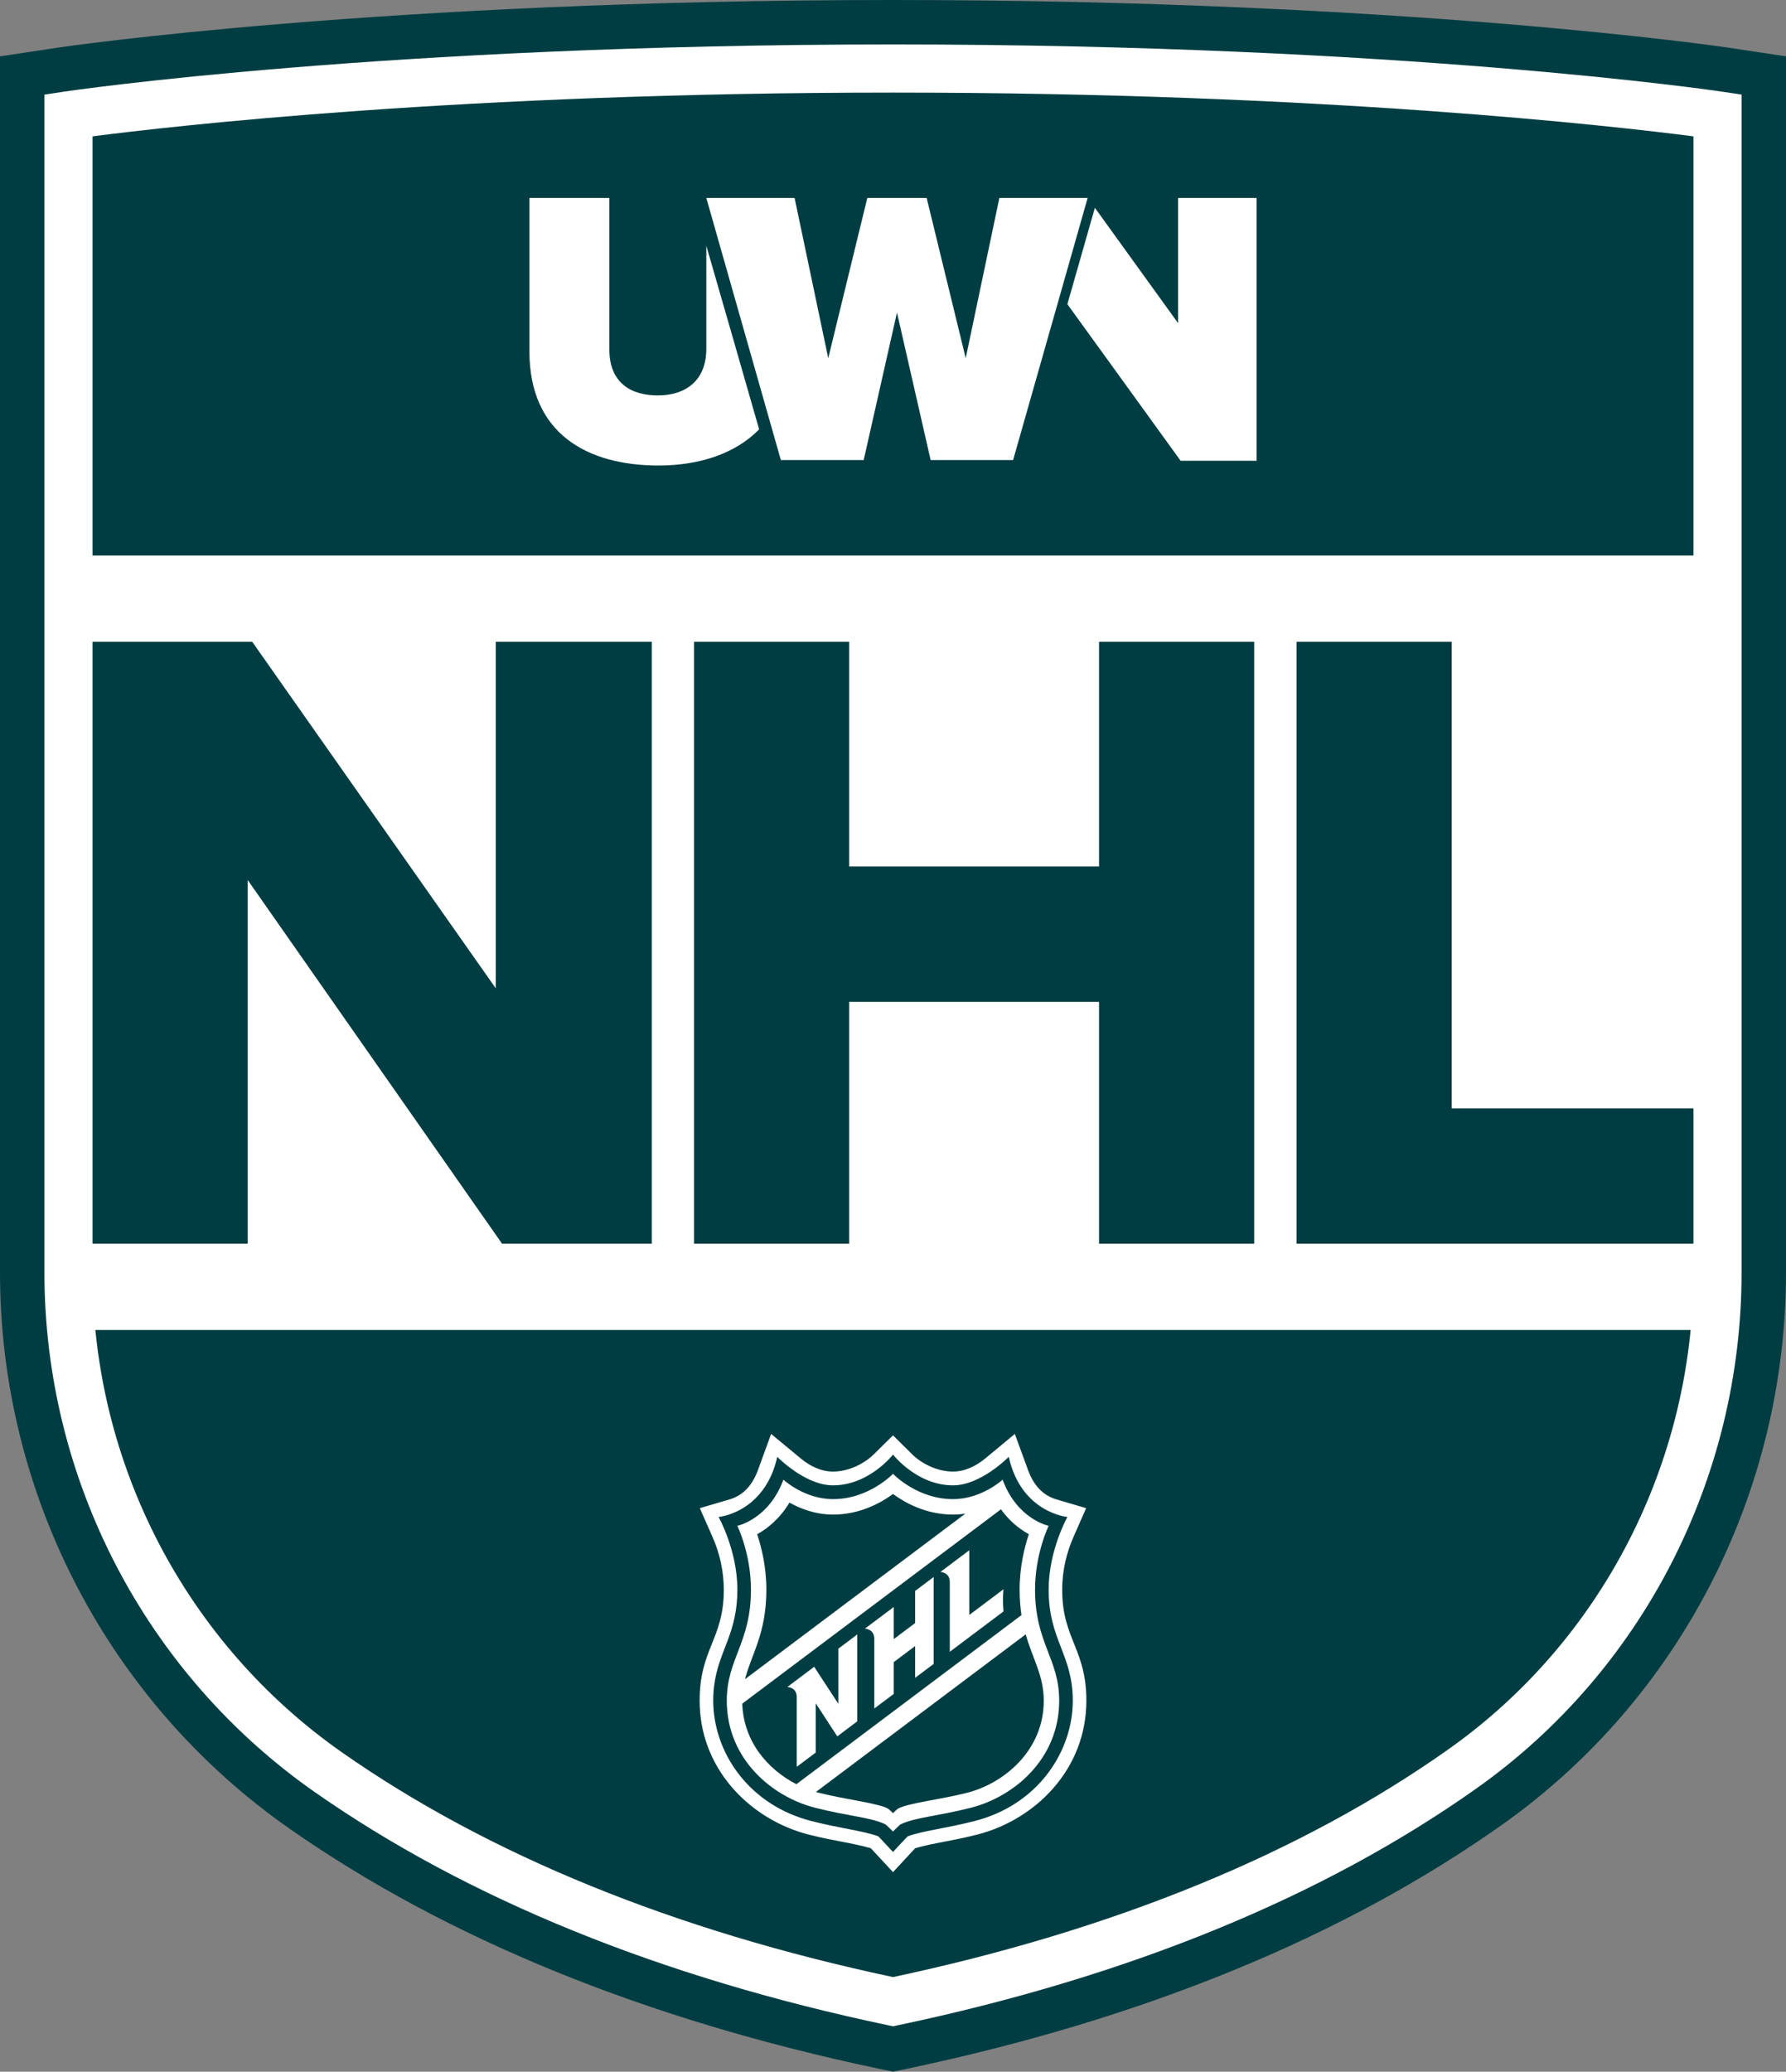 <?xml version="1.0" encoding="UTF-8"?><svg id="Layer_2" xmlns="http://www.w3.org/2000/svg" viewBox="0 0 482.43 559.347"><rect x="0" y="0" width="482.43" height="559.347" fill="#808080" stroke="none"/><path d="m237.408,558.546c-63.053-13.256-116.612-35.061-159.19-64.808C29.24,459.521,0,403.378,0,343.556V15.215l15.748-2.37c.859-.129,87.132-12.845,225.467-12.845s224.61,12.716,225.465,12.845l15.75,2.37v328.354c0,59.35-28.629,115.058-76.581,149.019-42.834,30.336-96.944,52.527-160.828,65.958l-3.805.801-3.807-.801h0Z" fill="#003d42"/><path d="m464.896,24.712c-.845-.127-86.103-12.711-223.682-12.711S18.378,24.585,17.533,24.712l-5.533.833v318.011c0,55.905,27.324,108.371,73.09,140.346,41.246,28.816,93.324,49.979,154.787,62.901l1.337.281,1.337-.281c62.268-13.091,114.875-34.626,156.361-64.008,44.781-31.715,71.517-83.763,71.517-139.226V25.545l-5.533-.833Z" fill="#fff"/><path d="m241.214,533.798c-59.159-12.583-109.172-32.952-148.679-60.554-42.289-29.544-67.536-78.026-67.536-129.688V36.816c20.92-2.71,99.89-11.815,216.215-11.815s195.287,9.104,216.215,11.815v306.753c0,51.254-24.685,99.335-66.03,128.616-39.73,28.139-90.255,48.865-150.185,61.612h0Z" fill="#003d42"/><path d="m190.789,66.355v27.792c0,8.87-5.863,12.615-13.095,12.615s-13.095-3.351-13.095-12.419v-40.901h-21.597v41.393c0,22.273,15.636,30.848,34.887,30.848,10.944,0,20.718-3.154,27.167-9.757-3.811-13.404-10.358-35.972-14.268-49.573h.001Z" fill="#fff"/><polygon points="318.222 53.445 318.222 87.249 295.745 56.106 288.318 82.124 318.905 124.404 339.427 124.404 339.427 53.445 318.222 53.445" fill="#fff"/><polygon points="234.276 53.445 223.723 96.71 214.634 53.445 190.789 53.445 210.921 124.207 233.299 124.207 242.29 84.39 251.379 124.207 273.659 124.207 293.791 53.445 269.946 53.445 260.857 96.71 250.304 53.445 234.276 53.445" fill="#fff"/><rect x="17.528" y="149.995" width="447.374" height="209.087" fill="#fff"/><path d="m135.621,335.799l-68.711-98.195v98.195H25.001v-162.521h43.128l65.787,93.565v-93.565h42.153v162.521h-40.448Z" fill="#003d42"/><path d="m296.871,335.799v-65.301h-67.495v65.301h-41.908v-162.521h41.908v60.671h67.495v-60.671h41.908v162.521h-41.908Z" fill="#003d42"/><path d="m350.22,335.799v-162.521h41.908v125.973h65.301v36.548h-107.209Z" fill="#003d42"/><path d="m271.065,429.083l-9.25,6.95v-17.47l-7.79,5.85s2.53.07,2.53,2.73v18.83l14.51-10.9c-.31-3.76,0-5.99,0-5.99Zm-23.87.46v8.67l-5.77,4.33v-8.67l-7.8,5.85s2.54.08,2.54,2.74v18.82l5.26-3.94v-8.59l5.77-4.33v8.58l5-3.76v-23.46l-5,3.76Zm-20.74,15.58v14.9l-6.53-10-7.25,5.44s2.54.07,2.54,2.73v18.83l5.12-3.84v-13.32l5.82,8.93.01.01,5.4-4.06v-23.46l-5.11,3.84Z" fill="#fff"/><path d="m220.181,488.083c9.094,2.307,15.037,2.569,19.032,4.496,0,0,1.452,1.329,2,1.942.551-.61,2.003-1.942,2.003-1.942,3.991-1.926,9.936-2.189,19.03-4.496,11.48-2.914,23.862-13.028,23.862-28.922,0-11.367-6.524-15.539-6.524-29.976,0-9.729,3.679-17.228,3.679-17.228,0,0-8.487-1.715-12.442-12.457,0,0-5.634,5.256-13.404,5.256-9.737,0-16.203-6.838-16.203-6.838,0,0-6.466,6.838-16.2,6.838-7.775,0-13.406-5.256-13.406-5.256-3.952,10.742-12.442,12.457-12.442,12.457,0,0,3.679,7.499,3.679,17.228,0,14.437-6.527,18.609-6.527,29.976-.003,15.894,12.383,26.008,23.86,28.922h0Zm61.761-28.922c0,13.483-10.745,22.344-20.724,24.883-7.203,1.832-16.011,2.776-18.673,4.292-.6.439-1.332,1.22-1.332,1.22,0,0-.732-.781-1.332-1.22-2.661-1.516-11.472-2.46-18.673-4.292-.273-.069-.546-.143-.817-.222l56.668-42.555c1.934,6.752,4.881,11.173,4.881,17.894h0Zm-4.037-44.931c-1.153,3.45-2.49,8.78-2.49,14.955,0,2.562.186,4.83.503,6.882l-60.799,45.656c-7.619-3.912-14.284-11.429-14.618-21.75l69.875-52.471c1.975,2.778,4.548,5.077,7.53,6.729h0Zm-70.893,14.955c0-6.175-1.342-11.505-2.49-14.955,2.679-1.47,6.042-4.07,8.726-8.543,2.881,1.613,6.966,3.238,11.768,3.238,7.269,0,12.952-3.174,16.2-5.562,3.251,2.386,8.931,5.562,16.203,5.562,1.158,0,2.279-.097,3.348-.263l-59.529,44.704c1.715-6.729,5.774-12.299,5.774-24.181h0Z" fill="#fff"/><path d="m290.355,444.383v-.01c-1.69-4.23-3.44-8.27-3.44-15.16,0-5.46,1.31-10.29,3.04-14.22l3.43-7.8-8.08-2.38c-3.51-1.04-6.08-3.7-7.61-7.9l-3.57-9.76-7.94,6.58c-2.61,2.16-5.6,3.58-8.77,3.58-4.25,0-8.46-2.12-11.09-4.72l-5.11-5.06-5.12,5.06c-2.63,2.6-6.83,4.72-11.08,4.72-3.18,0-6.16-1.41-8.77-3.58l-7.95-6.58-3.56,9.76c-1.53,4.2-4.1,6.86-7.61,7.9l-8.09,2.38,3.44,7.8c1.99,4.48,3.02,9.32,3.04,14.22,0,13.32-6.53,15.96-6.53,29.95,0,4.26.72,8.25,2.02,11.92,4.41,12.43,15.43,21.15,27.35,24.22,7.62,1.92,11.18,2.11,16.86,3.7.74.78,6,6.46,6,6.46,0,0,5.25-5.68,6-6.46,5.68-1.59,9.23-1.78,16.87-3.71,15.43-3.97,29.36-17.42,29.36-36.13,0-6.73-1.52-10.84-3.09-14.78Zm-25.6,46.87c-.41.12-.82.24-1.24.34-.11.04-.23.07-.35.1-8.17,2.06-13.81,2.59-17.96,4.09-.54.5-3.99,4.24-3.99,4.24,0,0-.27-.29-.68-.73-.13-.14-.28-.31-.44-.48-.16-.17-.32-.35-.5-.53-.52-.56-1.07-1.15-1.52-1.63-.4-.42-.72-.74-.85-.87-4.15-1.5-9.79-2.03-17.96-4.09-.54-.14-1.07-.28-1.59-.44-16.18-4.81-25.02-18.77-25.02-32.09,0-11.21,5.25-15.47,6.33-26.09.12-1.21.19-2.5.19-3.89,0-10.63-5.07-19.61-5.07-19.61,0,0,3.73-.32,7.66-3.1.23-.16.45-.33.68-.5.23-.17.45-.36.68-.55.34-.29.67-.6,1-.93,2.44-2.41,4.67-5.96,5.83-11.16,0,0,.12.12.34.33.11.11.24.23.4.38.28.26.62.57,1.04.91.12.11.26.22.4.34.11.1.23.19.36.29.21.17.43.35.67.53.91.7,1.98,1.44,3.16,2.14.39.23.79.46,1.21.68.42.21.84.42,1.27.62.66.29,1.33.55,2.01.77.46.15.91.28,1.38.38.93.21,1.87.33,2.82.33,9.77,0,16.2-8.31,16.2-8.31,0,0,6.43,8.31,16.2,8.31,7.58,0,15.06-7.7,15.06-7.7,3.38,15.15,15.85,16.24,15.85,16.24,0,0-5.07,8.98-5.07,19.61,0,13.64,6.52,17.5,6.52,29.98,0,13.32-8.84,27.28-25.02,32.09Z" fill="#fff"/></svg>